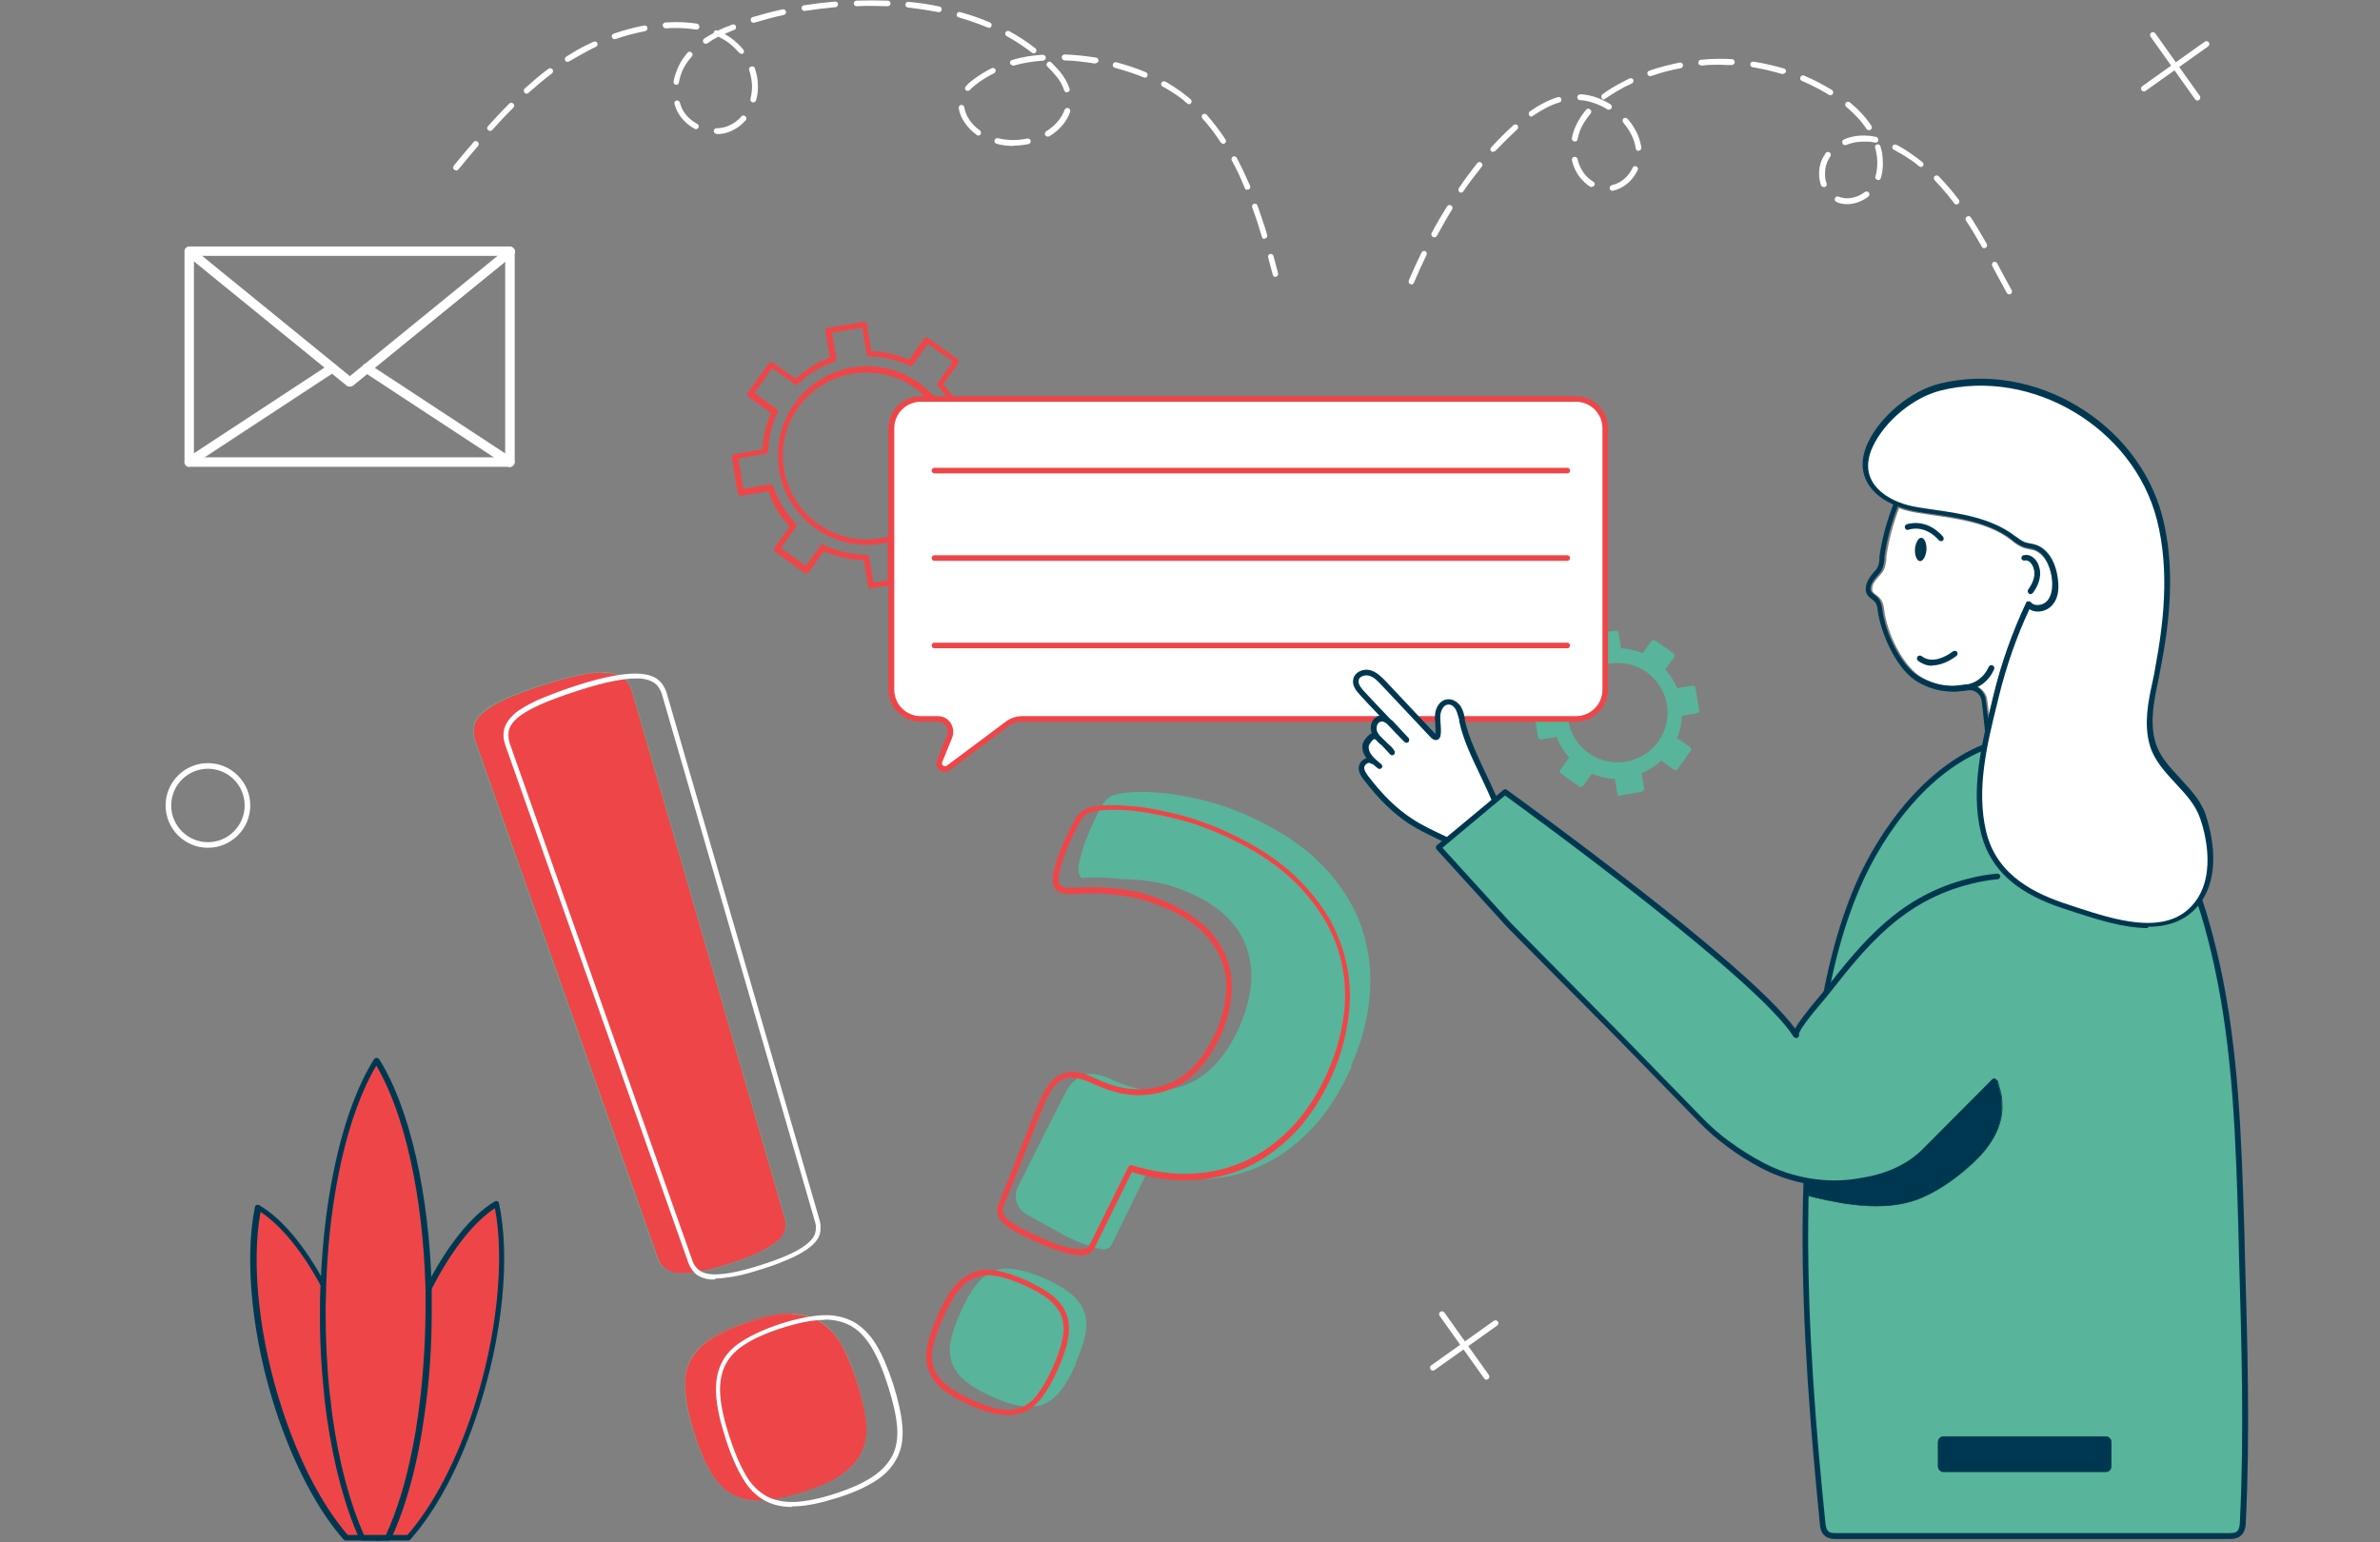 <?xml version="1.0" encoding="UTF-8"?>
<svg id="_ò_1" data-name=" ò  1" xmlns="http://www.w3.org/2000/svg" version="1.1" viewBox="0 0 764.6 495.6">
  <rect x="0" y="0" width="764.6" height="495.6" fill="#808080" stroke="none"/>
  <defs>
    <style>
      .cls-1 {
        fill: #ee4648;
      }

      .cls-1, .cls-2, .cls-3, .cls-4 {
        stroke-width: 0px;
      }

      .cls-2 {
        fill: #58b49a;
      }

      .cls-3 {
        fill: #fff;
      }

      .cls-4 {
        fill: #003750;
      }
    </style>
  </defs>
  <path class="cls-3" d="M657.9,193c-.8.9-2.1,1.6-3.3,1.6s-1.5-.1-2.2-.9c-.2-.2-.5-.4-.8-.3-.3,0-.6.2-.7.5-4.5,9.4-8,19.3-10.4,29.4l-.6,2.5c-.3,1.2-.6,2.5-.9,3.7-.3-2.9-.6-4.7-.7-5.3-.4-1.5-1.5-2.8-2.8-3.5,1.8-1,3.8-2.6,5.1-5.6.2-.5,0-1-.5-1.2s-1,0-1.2.5c-1.9,4.2-5.3,5.3-7,5.7h0c-.4,0-.8.1-1.2.1h-.1c-2.3.3-3.1.4-6,0-2.7-.4-6.1-1.7-8.3-3.3-5-3.6-10-13-11-21.1-.1-1.1-.4-2.4-1.2-3.4-.4-.6-1-1-1.4-1.3-.9-.7-1.3-1-1.2-2,0-1.2.6-2.2,1.8-3.5l1.2-1.4c1.1-1.3,1.3-2.9,1.5-4.4,0-.3,0-.5,0-.8.7-5.1,2.1-10.4,4.1-15.7,1.8.7,3.8,1.2,5.9,1.5,1.5.2,3.1.5,4.6.7,8.9,1.3,18.2,2.6,25.3,7.9.2.1.4.3.6.5,1,.8,2.1,1.6,3.4,2.1.6.2,1.3.4,1.9.5.5.1,1,.2,1.5.3,4.6,1.5,5.7,7.6,6,9.4.4,3.1,0,5.4-1.2,7h0Z"/>
  <path class="cls-1" d="M279.8,189.2c-.4,0-.8-.3-.9-.8l-1.4-8.4c-4.5-.1-8.7-1.1-12.8-2.9l-4.9,6.8c-.3.4-.9.5-1.3.2l-9.5-6.8c-.2-.1-.3-.4-.4-.6,0-.2,0-.5.2-.7l4.9-6.8c-3.1-3.3-5.4-7.1-6.9-11.4l-8.7,1.5c-.5,0-1-.2-1.1-.8l-1.9-11.5c0-.2,0-.5.2-.7s.4-.3.6-.4l9-1.5c.2-4.1,1.2-8,2.8-11.7l-7.3-5.2c-.2-.1-.3-.3-.4-.6s0-.5.2-.7l6.8-9.5c.3-.4.9-.5,1.3-.2l7.3,5.2c1.6-1.5,3.4-2.8,5.2-4,1.8-1.1,3.8-2.1,5.8-2.8l-1.4-8.5c0-.2,0-.5.2-.7s.4-.3.6-.4l11.5-1.9c.5,0,1,.2,1,.8l1.4,8.6c4.2.2,8.2,1.1,12.1,2.8l4.9-6.8c.3-.4.9-.5,1.3-.2l9.5,6.8c.2.1.3.3.4.6s0,.5-.2.7l-4.9,6.8c1.5,1.6,2.8,3.3,4,5.2.1.2.2.5,0,.8s-.3.5-.6.6c-1.5.5-3,1.2-4.4,2-.4.2-.9.1-1.2-.3-1.8-2.8-4.1-5.1-6.8-7.1-12-8.6-28.9-5.8-37.5,6.2-4.2,5.8-5.8,12.9-4.6,20,1.2,7.1,5.1,13.3,10.9,17.4,6.7,4.8,15,6.2,22.9,4,.3,0,.6,0,.8.1.2.2.4.4.4.7v14c0,.4-.3.8-.8.9l-6.3,1s-.1,0-.1,0h0ZM264.4,175.1c.1,0,.3,0,.4,0,4.2,2,8.8,3.1,13.5,3.1.4,0,.8.3.9.8l1.4,8.2,4.6-.8v-12.1c-8.1,1.9-16.5.3-23.3-4.6-6.2-4.4-10.4-11.1-11.6-18.6s.5-15.1,4.9-21.4c9.2-12.9,27.1-15.9,40-6.7,2.7,1.9,5,4.2,6.8,6.9.9-.5,1.9-.9,2.9-1.3-1.1-1.6-2.3-3.1-3.6-4.5-.3-.3-.4-.8,0-1.2l4.8-6.7-8-5.7-4.8,6.7c0,.1-.2.2-.3.3-.3.2-.6.2-.9,0-4-1.9-8.3-2.9-12.8-3-.4,0-.8-.3-.9-.8l-1.4-8.4-9.7,1.6,1.4,8.3c0,.4-.2.9-.6,1-2.2.8-4.2,1.7-6.2,2.9-2,1.2-3.8,2.7-5.5,4.3-.3.3-.8.3-1.2,0l-7.1-5.1-5.7,8,7.1,5.1c.4.3.5.7.3,1.1-1.9,3.9-2.9,8.1-3,12.4,0,.4-.3.8-.8.9l-8.8,1.5,1.6,9.7,8.6-1.4c.4,0,.9.2,1,.6,1.5,4.5,4,8.6,7.3,12,.3.3.3.8,0,1.2l-4.8,6.7,8,5.7,4.8-6.7c.2-.2.5-.4.7-.4h0Z"/>
  <g>
    <path class="cls-2" d="M499.3,228.9h.4v-.2c1.1-.6,2.2-1.2,3.2-1.9-1,6.2,1.4,12.6,6.9,16.5,7.6,5.4,18.1,3.7,23.6-3.9s3.7-18.1-3.9-23.6c-4.8-3.4-10.7-4-15.8-2.1,1.2-2.9,2-6,2.3-9.2l3.1-.5,1,5.7c1.4,0,2.7.2,4.1.5s2.7.8,3.9,1.4l3.2-4.5,5.8,4.1-3.2,4.5c2,2,3.5,4.4,4.4,7l5.6-.9,1.2,7-5.5.9c0,2.8-.6,5.6-1.8,8.2l4.7,3.4-4.1,5.8-4.7-3.3c-2.1,2.1-4.5,3.6-7.2,4.6l.9,5.6-7,1.2-.9-5.5c-2.9,0-5.7-.6-8.4-1.9l-3.2,4.5-5.8-4.1,3.2-4.5c-2.1-2.2-3.6-4.8-4.6-7.5l-5.8,1-1-5.9,5.3-2h0Z"/>
    <path class="cls-2" d="M520.5,255.9c-.4,0-.8-.3-.9-.8l-.8-4.8c-2.5-.1-5-.7-7.4-1.7l-2.8,3.9c-.3.4-.9.5-1.3.2l-5.8-4.1c-.2-.1-.3-.4-.4-.6,0-.2,0-.5.2-.7l2.8-3.9c-1.7-1.9-3.1-4.1-4-6.6l-5,.8c-.5,0-1-.2-1-.8l-1-5.9c0-.5.2-1,.8-1.1s1,.2,1,.8l.8,5,4.9-.8c.4,0,.9.2,1,.6.9,2.7,2.4,5.1,4.4,7.2.3.3.3.8,0,1.2l-2.7,3.8,4.3,3.1,2.7-3.8c.3-.4.7-.5,1.1-.3,2.5,1.2,5.2,1.8,8,1.8.4,0,.8.3.9.8l.8,4.6,5.2-.9-.8-4.7c0-.4.2-.9.6-1,2.6-1,4.9-2.4,6.9-4.4.3-.3.8-.4,1.2-.1l3.9,2.8,3-4.3-4-2.9c-.4-.2-.5-.7-.3-1.1,1.1-2.5,1.7-5.1,1.7-7.8s.3-.8.8-.9l4.6-.8-.9-5.2-4.7.8c-.4,0-.8-.2-1-.6-.9-2.5-2.3-4.8-4.2-6.6-.3-.3-.3-.8,0-1.2l2.7-3.8-4.3-3.1-2.7,3.8c-.3.4-.7.5-1.1.3-1.2-.6-2.5-1-3.8-1.3-1.3-.3-2.6-.4-3.9-.5-.4,0-.8-.3-.9-.8l-.8-4.8-1.5.2c-.3,2.4-.8,4.7-1.6,7,5.1-1.3,10.5-.3,14.8,2.8,3.9,2.8,6.4,6.9,7.2,11.6.8,4.7-.3,9.4-3.1,13.3-5.7,8-16.8,9.9-24.9,4.1-5-3.6-7.8-9.4-7.4-15.5-.4.3-.9.5-1.3.7-.1.2-.4.4-.6.4h-.4c-.5.2-1-.2-1-.7,0-.5.2-.9.7-1.1,0,0,.1-.1.2-.1,1.1-.6,2.1-1.2,3.1-1.9.3-.2.7-.2,1,0,.3.2.5.6.4.9-1,6.1,1.5,12.1,6.5,15.6,7.2,5.1,17.2,3.4,22.3-3.7,2.5-3.5,3.5-7.7,2.8-11.9s-3-7.9-6.5-10.4c-4.3-3.1-9.9-3.8-14.9-2-.3.1-.7,0-1-.2-.2-.3-.3-.6-.2-1,1.2-2.9,2-5.9,2.2-8.9,0-.4.3-.8.8-.8l3.1-.5c.5,0,1,.2,1,.8l.8,4.9c1.2,0,2.3.2,3.5.5,1.2.3,2.3.6,3.4,1.1l2.8-3.9c.3-.4.9-.5,1.3-.2l5.8,4.1c.2.1.3.4.4.6,0,.2,0,.5-.2.7l-2.8,3.9c1.6,1.8,2.9,3.8,3.8,6l4.9-.8c.5,0,1,.2,1,.8l1.2,7c0,.2,0,.5-.2.7-.1.2-.3.3-.6.4l-4.8.8c0,2.5-.6,4.9-1.5,7.1l4.1,2.9c.2.1.3.4.4.6s0,.5-.2.7l-4.1,5.8c-.3.4-.9.5-1.3.2l-4-2.9c-1.8,1.7-3.9,3.1-6.3,4l.8,4.9c0,.2,0,.5-.2.7-.1.2-.3.3-.6.4l-7,1.2s0,0-.2,0h0Z"/>
  </g>
  <g>
    <g>
      <path class="cls-3" d="M295.8,128.1h210.5c5.2,0,9.4,4.2,9.4,9.4v84c0,5.2-4.2,9.4-9.4,9.4h-178c-1.6,0-3.2.5-4.5,1.5l-19,14.2c-1.5,1.1-3.6-.4-2.9-2.2l3.2-7.9c1.1-2.7-.9-5.6-3.8-5.6h-5.5c-5.2,0-9.4-4.2-9.4-9.4v-84c0-5.2,4.2-9.4,9.4-9.4h0Z"/>
      <path class="cls-1" d="M303.6,248.1c-.6,0-1.2-.2-1.7-.6-1-.8-1.4-2.1-.9-3.3l3.2-7.9c.4-1,.3-2.1-.3-3-.6-.9-1.5-1.4-2.6-1.4h-5.5c-5.7,0-10.4-4.6-10.4-10.3v-84c0-5.7,4.6-10.3,10.4-10.3h210.5c5.7,0,10.3,4.6,10.3,10.3v84c0,5.7-4.6,10.3-10.4,10.3h-178c-1.4,0-2.9.5-4,1.3l-19,14.2c-.5.4-1.1.6-1.7.6h0ZM295.8,129.1c-4.7,0-8.5,3.8-8.5,8.5v84c0,4.7,3.8,8.5,8.5,8.5h5.5c1.7,0,3.2.8,4.1,2.2.9,1.4,1.1,3.1.5,4.7l-3.2,7.9c-.3.6.2,1,.3,1.1.1.1.6.4,1.2,0l19-14.2c1.5-1.1,3.3-1.7,5.1-1.7h178c4.7,0,8.5-3.8,8.5-8.5v-84c0-4.7-3.8-8.5-8.5-8.5h-210.5Z"/>
    </g>
    <path class="cls-1" d="M503.5,152.1h-203.3c-.5,0-.9-.4-.9-.9s.4-.9.9-.9h203.3c.5,0,.9.4.9.9s-.4.9-.9.9Z"/>
    <path class="cls-1" d="M503.5,180.2h-203.3c-.5,0-.9-.4-.9-.9s.4-.9.9-.9h203.3c.5,0,.9.4.9.9s-.4.9-.9.9Z"/>
    <path class="cls-1" d="M503.5,208.3h-203.3c-.5,0-.9-.4-.9-.9s.4-.9.9-.9h203.3c.5,0,.9.4.9.9s-.4.9-.9.9Z"/>
  </g>
  <path class="cls-3" d="M66.8,272.4c-7.5,0-13.6-6.1-13.6-13.6s6.1-13.6,13.6-13.6,13.6,6.1,13.6,13.6-6.1,13.6-13.6,13.6ZM66.8,247c-6.5,0-11.8,5.3-11.8,11.8s5.3,11.8,11.8,11.8,11.8-5.3,11.8-11.8-5.3-11.8-11.8-11.8Z"/>
  <g>
    <path class="cls-3" d="M477.6,443.3c-.3,0-.6-.1-.8-.4l-14.3-20.1c-.3-.4-.2-1,.2-1.3.4-.3,1-.2,1.3.2l14.3,20.1c.3.4.2,1-.2,1.3-.2.1-.4.2-.5.2h0Z"/>
    <path class="cls-3" d="M460.4,440.4c-.3,0-.6-.1-.8-.4-.3-.4-.2-1,.2-1.3l20.1-14.3c.4-.3,1-.2,1.3.2.3.4.2,1-.2,1.3l-20.1,14.3c-.2.1-.4.2-.5.2h0Z"/>
  </g>
  <g>
    <path class="cls-3" d="M706,32.3c-.3,0-.6-.1-.8-.4l-14.3-20.1c-.3-.4-.2-1,.2-1.3.4-.3,1-.2,1.3.2l14.3,20.1c.3.4.2,1-.2,1.3-.2.1-.3.2-.5.2h0Z"/>
    <path class="cls-3" d="M688.8,29.4c-.3,0-.6-.1-.8-.4-.3-.4-.2-1,.2-1.3l20.1-14.3c.4-.3,1-.2,1.3.2.3.4.2,1-.2,1.3l-20.1,14.3c-.2.1-.3.2-.5.2h0Z"/>
  </g>
  <g>
    <g>
      <path class="cls-1" d="M153,452.7c-5.8,17.9-13.7,32.3-21.8,41.4h-10.3c-.7-7.5-.6-16.1.5-25.2,1.2-10.5,3.6-21.7,7.3-32.9,2.6-8,5.6-15.4,8.9-21.8,6.7-13.4,14.6-23,22-27.4,3.5,16.5,1.4,41.3-6.5,65.9h0Z"/>
      <path class="cls-4" d="M131.2,495h-10.3c-.5,0-.9-.4-.9-.8-.8-7.6-.6-16.2.5-25.4,1.2-10.8,3.8-22.2,7.3-33,2.6-7.9,5.6-15.3,8.9-22,6.8-13.4,14.7-23.3,22.3-27.8.2-.1.6-.2.8,0,.3.1.5.4.5.6,3.7,17.2,1.2,42.6-6.6,66.4-5.6,17.4-13.4,32.2-21.9,41.7-.2.2-.4.3-.7.3h0ZM121.8,493.2h9.1c8.2-9.4,15.8-23.8,21.3-40.8h0c7.4-22.9,10-47.3,6.8-64.2-7,4.6-14.2,13.9-20.5,26.3-3.3,6.6-6.3,13.9-8.8,21.7-3.5,10.7-6,22-7.2,32.7-1,8.8-1.2,16.9-.6,24.2h0Z"/>
    </g>
    <g>
      <path class="cls-1" d="M122.2,494.1h-11.1c-7.9-9-15.6-23-21.3-40.3-8.1-24.5-10.4-49.3-6.9-65.8,7,4,14.4,12.7,20.9,24.8,3.8,7,7.3,15.1,10.2,24,1.8,5.3,3.2,10.6,4.4,15.8.6,2.6,1.1,5.1,1.6,7.6.5,2.9,1,5.8,1.3,8.7,1.2,9.1,1.4,17.7.8,25.2h0Z"/>
      <path class="cls-4" d="M122.2,495h-11.1c-.3,0-.5-.1-.7-.3-8.3-9.4-15.9-23.9-21.5-40.6-7.9-23.7-10.5-49.1-7-66.3,0-.3.2-.5.5-.6s.6-.1.8,0c7.2,4.1,14.7,13.1,21.2,25.1,3.9,7.2,7.4,15.4,10.3,24.2,1.7,5.2,3.2,10.5,4.5,15.9.6,2.5,1.1,5.1,1.6,7.7.5,2.9,1,5.8,1.3,8.7,1.2,9.2,1.4,17.8.8,25.4,0,.5-.4.8-.9.8h0ZM111.6,493.2h9.8c.6-7.3.3-15.5-.8-24.2-.4-2.9-.8-5.7-1.3-8.6-.5-2.5-1-5.1-1.6-7.6-1.2-5.3-2.7-10.6-4.4-15.7-2.9-8.7-6.3-16.8-10.2-23.9-6-11.2-12.9-19.5-19.4-23.8-3.1,16.9-.4,41.3,7.2,64.1,5.4,16.4,12.8,30.4,20.8,39.7Z"/>
    </g>
    <g>
      <path class="cls-1" d="M137.6,421.4c0,11.9-.9,23.2-2.4,33.6-.5,3.7-1.1,7.2-1.8,10.6-2.2,11-5.2,20.8-8.8,28.5h-8.3c-4.6-10.1-8.3-23.5-10.4-38.9-.3-2.5-.7-5-.9-7.5-.9-8.4-1.4-17.3-1.3-26.5,0-2.9,0-5.7.2-8.5,1.1-30.8,7.7-57.2,17.1-72,9.4,15,15.9,42.1,16.7,73.4,0,2.4,0,4.8,0,7.2h0Z"/>
      <path class="cls-4" d="M124.6,495h-8.3c-.4,0-.7-.2-.8-.5-4.7-10.3-8.3-23.9-10.5-39.1-.3-2.5-.7-5-.9-7.6-.9-8.6-1.4-17.5-1.3-26.6,0-2.8,0-5.7.2-8.5,1.1-30.1,7.5-57.2,17.2-72.4.2-.3.5-.4.8-.4h0c.3,0,.6.2.8.4,9.8,15.6,16.1,43.2,16.9,73.9,0,2.4,0,4.8,0,7.2h0c0,11.6-.8,23-2.4,33.7-.5,3.6-1.1,7.2-1.8,10.7-2.2,11.1-5.2,20.8-8.9,28.7-.2.3-.5.5-.8.5h0ZM116.9,493.2h7.1c3.5-7.7,6.4-17,8.5-27.8.7-3.4,1.3-7,1.8-10.6,1.5-10.6,2.3-21.9,2.4-33.5h.9-.9c0-2.4,0-4.8,0-7.2-.8-29.5-6.6-56.1-15.8-71.7-9.1,15.2-15.1,41.3-16.1,70.2,0,2.8-.2,5.6-.2,8.5,0,9,.4,17.8,1.3,26.4.3,2.5.6,5,.9,7.5,2.1,14.9,5.6,28,10.1,38.1h0Z"/>
    </g>
  </g>
  <g>
    <path class="cls-2" d="M345.6,438.3c-1.5,3.5-3.1,6.3-4.8,8.5-1.6,2.1-3.5,3.6-5.6,4.4-2.1.8-4.5,1-7.1.6s-5.8-1.4-9.3-3c-3.7-1.6-6.5-3.3-8.6-5s-3.5-3.6-4.3-5.7c-.8-2.1-1-4.5-.5-7.1.5-2.6,1.5-5.7,3.1-9.2,1.6-3.6,3.2-6.5,4.9-8.7s3.5-3.7,5.6-4.6,4.5-1.1,7.1-.7c2.6.4,5.8,1.4,9.5,3,3.5,1.5,6.3,3.2,8.4,4.9,2.1,1.7,3.6,3.6,4.3,5.8.8,2.1.9,4.5.4,7.2s-1.6,5.8-3.2,9.4h0Z"/>
    <path class="cls-2" d="M434.2,342.8c-3.4,7.6-7.4,14-12.2,19.2s-10,9.2-15.7,12c-5.7,2.8-11.7,4.4-18.1,4.8-6.4.4-12.9-.4-19.5-2.5l-11.5,23.5c-.6,1.2-1.9,1.9-3.2,1.6-1.4-.3-2.8-.6-4.1-1.1-1.4-.4-2.7-.9-4-1.5l-2.9-1.3-13.2-7.3c-3.1-1.7-4.4-5.6-2.8-8.8,5.1-10.3,15.3-30.5,16.2-31.9,1.2-1.7,2.5-2.9,3.9-3.6s2.9-1,4.5-.8c1.6.2,3.3.7,5.2,1.6l1.8.8c4.6,2,9,3,13,2.9s7.8-1,11.1-2.6c3.3-1.6,6.3-4,8.9-7.1s4.7-6.6,6.5-10.6c2-4.5,3.2-8.8,3.7-13,.5-4.2.1-8.2-1.1-12s-3.3-7.1-6.3-10.2c-3-3-6.9-5.6-11.8-7.8-4.5-2-8.6-3.2-12.4-3.8-3.7-.6-7-.8-9.9-.8-2.4-.3-4.5-.5-6.5-.5-2.4,0-4.5,0-6.3.1-.3-.2-.5-.5-.7-.9-.3-.6-.4-1.6-.3-2.9.1-1.3.6-3,1.2-5.1.7-2.1,1.7-4.8,3.1-7.9,1.4-3.2,2.6-5.5,3.5-6.9.9-1.4,2-2.3,3.3-2.9,0,0,.1,0,.2,0,1.3-.5,3.4-.8,6.2-1,3-.2,6.4,0,10.3.4,3.9.4,8.1,1.2,12.6,2.3s9,2.7,13.6,4.7c10.3,4.6,18.4,10,24.4,16.2s10.2,13,12.6,20.1c2.4,7.2,3.2,14.5,2.5,22.1s-2.7,15-6,22.3h0Z"/>
  </g>
  <path class="cls-1" d="M323.8,454.7c-.9,0-1.8,0-2.7-.2-2.8-.4-6-1.4-9.5-3-3.7-1.6-6.7-3.4-8.8-5.1-2.2-1.8-3.7-3.9-4.5-6.1s-1-4.9-.4-7.7c.5-2.8,1.6-6,3.2-9.6,1.6-3.7,3.3-6.8,5-9,1.8-2.4,3.8-4,6.1-5s4.8-1.2,7.6-.8c2.7.4,6,1.4,9.7,3.1,3.5,1.6,6.5,3.3,8.6,5,2.2,1.8,3.8,3.9,4.6,6.2.8,2.3.9,5,.4,7.8-.5,2.8-1.7,6.1-3.3,9.8-1.6,3.6-3.3,6.6-5,8.8-1.7,2.3-3.8,4-6,4.9-1.5.6-3.2.9-5,.9h0ZM317.4,409.8c-1.6,0-3.1.3-4.5.9-2,.8-3.7,2.3-5.3,4.4-1.6,2.2-3.2,5.1-4.8,8.7-1.5,3.5-2.6,6.6-3.1,9.2-.5,2.5-.4,4.8.4,6.7.7,2,2.1,3.8,4,5.3,2,1.6,4.8,3.3,8.4,4.9,3.4,1.5,6.4,2.5,9,2.9,2.5.4,4.8.2,6.7-.6,1.9-.8,3.7-2.2,5.2-4.3,1.6-2.1,3.2-5,4.8-8.5,1.6-3.6,2.7-6.8,3.2-9.4.5-2.6.4-4.9-.3-6.9-.7-2-2.1-3.8-4-5.4-2-1.7-4.8-3.3-8.2-4.8-3.6-1.6-6.7-2.6-9.2-3-.8-.1-1.5-.2-2.2-.2h0ZM346.9,403.2c-.4,0-.8,0-1.3,0-1.2-.1-2.5-.4-3.9-.8-2.1-.6-4.5-1.5-7.3-2.7-2.9-1.3-5.3-2.4-7.2-3.4-2-1-3.5-2-4.5-2.9-1.1-1-1.8-2-2.1-3-.3-1-.3-2.1.1-3.3l12.5-31.5c1.2-2.9,2.4-5.2,3.5-6.8,1.2-1.7,2.6-2.9,4.1-3.6,1.5-.7,3.2-1,4.9-.7,1.6.2,3.5.8,5.5,1.7l1.8.8c4.5,2,8.7,3,12.6,3h0c3.9,0,7.4-.7,10.5-2.1,3.1-1.4,5.9-3.5,8.3-6.3,2.4-2.8,4.4-6.1,6.1-9.7,1.8-4.1,2.9-8.1,3.3-12,.4-3.9,0-7.6-1.3-11-1.2-3.4-3.3-6.6-6.2-9.5-2.9-2.9-6.8-5.4-11.6-7.5-4.4-1.9-8.5-3.2-12.1-3.8-1.2-.2-2.4-.4-3.5-.5-2.3-.3-4.4-.5-6.4-.5-2.4,0-4.5,0-6.3.1-.4,0-.7,0-1,0-2.2.2-3.7,0-4.8-.4-.8-.4-1.4-.9-1.9-1.7-.5-.8-.6-1.9-.5-3.3.1-1.3.5-2.9,1.2-5,.6-2,1.6-4.6,3-7.6,1.4-3.1,2.5-5.3,3.4-6.6,1-1.4,2.2-2.4,3.6-3,1.4-.5,3.5-.8,6.6-.9h.6c2.9,0,6.1.2,9.7.6,3.9.5,8.1,1.4,12.6,2.5,4.5,1.2,9.1,2.8,13.7,4.8,10.4,4.6,18.7,10,24.8,16.2,6.1,6.1,10.6,12.8,13.1,19.8,2.6,7,3.6,14.2,3,21.4h0c-.6,7.2-2.4,14.4-5.5,21.4-3.2,7.2-7.2,13.4-11.8,18.3-4.7,4.9-9.9,8.7-15.5,11.3-5.6,2.6-11.8,4-18.2,4.2-6.1.2-12.5-.6-18.9-2.6l-12,24.4c-.8,1.6-2.5,2.5-4.9,2.5h0ZM344.4,346.1c-1,0-1.9.2-2.8.6-1.2.6-2.4,1.6-3.4,3-1.1,1.5-2.2,3.7-3.3,6.5l-12.5,31.4c-.3.8-.3,1.5-.1,2.2.2.7.7,1.4,1.6,2.1.9.8,2.3,1.7,4.1,2.7,1.9,1,4.3,2.1,7.1,3.4,2.6,1.2,5,2.1,7,2.6,1.4.4,2.6.6,3.6.7,3.5.4,4.2-1,4.4-1.4l12.4-25c.2-.4.7-.6,1.1-.5,6.5,2,12.9,3,19,2.7,6.2-.2,12-1.6,17.5-4.1,5.4-2.5,10.5-6.1,15-10.9,4.5-4.8,8.4-10.7,11.5-17.8,3-6.8,4.8-13.8,5.4-20.8.5-7-.4-13.9-2.9-20.6-2.5-6.7-6.8-13.1-12.7-19.1-6-6-14.1-11.3-24.3-15.8-4.5-2-9-3.6-13.4-4.7-4.4-1.1-8.6-2-12.4-2.5-3.5-.5-6.7-.7-9.5-.6h-.6c-2.9.1-4.9.4-6,.8-1.1.4-2,1.2-2.8,2.3-.8,1.2-1.9,3.4-3.3,6.4-1.3,2.9-2.3,5.4-2.9,7.4-.6,2-1,3.5-1.1,4.6-.1,1.2,0,1.9.2,2.2.2.5.6.8,1,1,.5.2,1.6.5,3.9.3.3,0,.7,0,1,0,1.8-.1,4-.1,6.4-.1,2,0,4.2.2,6.6.5,1.1.1,2.4.3,3.6.5,3.9.6,8.1,2,12.6,4,5,2.2,9,4.9,12.1,7.9,3.1,3,5.4,6.5,6.7,10.2,1.3,3.7,1.8,7.7,1.4,11.8-.4,4.1-1.5,8.3-3.4,12.6-1.7,3.8-3.8,7.2-6.4,10.2-2.5,3-5.5,5.2-8.9,6.8-3.4,1.5-7.2,2.3-11.3,2.3-4.1,0-8.6-1.1-13.3-3.2l-1.8-.8c-1.8-.8-3.5-1.3-5-1.5-.4,0-.7,0-1.1,0h0ZM432.9,323.7h0Z"/>
  <g>
    <g>
      <path class="cls-1" d="M275.4,444c1.6,5.1,2.6,9.5,2.9,13.2.3,3.7-.2,7-1.6,9.7-1.4,2.8-3.6,5.1-6.6,7.1s-7.1,3.8-12.2,5.4-9.5,2.5-13.2,2.7c-3.7.2-6.9-.5-9.5-2-2.6-1.5-4.9-3.8-6.9-7s-3.7-7.3-5.3-12.4c-1.7-5.2-2.7-9.7-3-13.5s.1-7.1,1.4-9.9,3.5-5.2,6.6-7.2c3.1-2,7.2-3.8,12.3-5.5s9.4-2.5,13.1-2.7c3.6-.1,6.8.5,9.6,2,2.7,1.5,5.1,3.9,7,7.2,1.9,3.3,3.7,7.5,5.4,12.7h0ZM252.2,391.5c.3,1.3.3,2.5,0,3.7-.3,1.2-1.1,2.4-2.4,3.5s-3.3,2.4-5.8,3.6c-2.5,1.2-5.7,2.5-9.6,3.7-4,1.3-7.3,2.1-10,2.6s-5,.6-6.7.4-3.1-.7-4.1-1.5c-.9-.8-1.7-1.8-2.2-3l-58.9-166.9c-.5-1.6-.6-3.1-.3-4.6.3-1.5,1.4-2.9,3-4.3s4.1-2.8,7.2-4.3c3.2-1.4,7.2-2.9,12.2-4.5s9.1-2.7,12.4-3.3c3.4-.6,6.1-.8,8.3-.6,2.2.2,3.9.7,5,1.7,1.2.9,2,2.2,2.6,3.8l49.3,170h0Z"/>
      <path class="cls-2" d="M243.7,482.3c-3.2,0-6.1-.7-8.5-2-2.6-1.5-5-3.8-6.9-7-1.9-3.2-3.7-7.4-5.3-12.4-1.7-5.2-2.7-9.7-3-13.5-.3-3.8.2-7.1,1.4-9.9s3.5-5.2,6.6-7.2,7.2-3.9,12.3-5.5c5.1-1.6,9.4-2.5,13.1-2.7,3.6-.1,6.9.5,9.6,2,2.7,1.5,5.1,3.9,7,7.2,1.9,3.2,3.8,7.5,5.4,12.7,1.6,5,2.6,9.5,2.9,13.2.3,3.7-.2,7-1.6,9.8-1.4,2.8-3.6,5.2-6.6,7.2-3,2-7.1,3.8-12.2,5.5-5.1,1.6-9.5,2.5-13.2,2.7-.4,0-.7,0-1.1,0h0ZM254.4,422.2c-.3,0-.6,0-.9,0-3.6.1-8,1-13.1,2.7-5,1.6-9.2,3.5-12.2,5.5-3.1,2-5.3,4.4-6.6,7.2s-1.8,6.1-1.4,9.9c.3,3.8,1.3,8.3,3,13.5,1.6,5,3.4,9.2,5.3,12.4,1.9,3.2,4.2,5.5,6.8,7,2.6,1.5,5.8,2.1,9.5,2,3.7-.2,8.1-1.1,13.1-2.7s9.1-3.5,12.2-5.4c3-2,5.2-4.4,6.6-7.1s1.9-6,1.6-9.7c-.3-3.7-1.3-8.1-2.9-13.2-1.7-5.2-3.5-9.4-5.4-12.7-1.9-3.2-4.3-5.6-7-7.1-2.5-1.4-5.4-2.1-8.6-2.1h0ZM219.2,409.2c-.6,0-1.1,0-1.6,0-1.8-.2-3.1-.7-4.1-1.5s-1.7-1.8-2.2-3l-58.9-166.9c-.5-1.6-.6-3.2-.3-4.7.4-1.5,1.4-2.9,3-4.4,1.6-1.4,4.1-2.9,7.2-4.3,3.1-1.4,7.2-2.9,12.2-4.5s9.1-2.7,12.5-3.3c3.3-.6,6.1-.8,8.3-.6,2.2.2,3.9.8,5.1,1.7,1.2.9,2.1,2.2,2.6,3.8l49.3,170h0c.3,1.3.3,2.5,0,3.7-.3,1.2-1.1,2.4-2.5,3.6-1.3,1.2-3.3,2.4-5.8,3.6-2.5,1.2-5.8,2.5-9.6,3.7-3.9,1.3-7.3,2.1-10,2.6-1.9.3-3.7.5-5.1.5h0ZM193.6,216.1c-1.9,0-4.1.2-6.6.7-3.3.6-7.5,1.7-12.4,3.3s-9,3.1-12.1,4.5-5.6,2.9-7.2,4.3c-1.6,1.4-2.6,2.9-3,4.3-.3,1.5-.2,3,.3,4.6l58.9,166.9c.5,1.2,1.2,2.2,2.2,3,.9.8,2.3,1.3,4,1.5,1.8.2,4,0,6.7-.4,2.7-.5,6.1-1.3,10-2.6,3.8-1.2,7-2.5,9.6-3.7s4.5-2.4,5.8-3.6c1.3-1.2,2.1-2.4,2.4-3.5.3-1.2.3-2.4,0-3.7l-49.3-170c-.5-1.6-1.4-2.9-2.5-3.8-1.2-.9-2.9-1.5-5-1.6-.5,0-1.1,0-1.6,0h0Z"/>
    </g>
    <path class="cls-3" d="M254.4,484.2c-3.4,0-6.3-.7-8.8-2.1-2.8-1.5-5.2-4-7.1-7.3-1.9-3.2-3.8-7.5-5.4-12.6-1.7-5.2-2.7-9.8-3-13.6-.3-3.9.2-7.4,1.5-10.2,1.3-2.9,3.6-5.5,6.9-7.5,3.1-2,7.3-3.9,12.4-5.6,5.1-1.6,9.6-2.5,13.3-2.7,3.8-.2,7.1.6,10,2.1,2.8,1.6,5.3,4.1,7.3,7.4,2,3.3,3.8,7.6,5.5,12.8,1.6,5.1,2.6,9.6,2.9,13.4.3,3.8-.2,7.2-1.7,10.1s-3.7,5.4-6.9,7.4c-3.1,2-7.2,3.9-12.4,5.5-5.1,1.6-9.6,2.6-13.4,2.7-.4,0-.8,0-1.1,0h0ZM265,424.1c-.3,0-.6,0-.9,0-3.5.1-7.9,1-12.9,2.6s-9.1,3.4-12.1,5.4c-3,1.9-5.1,4.3-6.3,6.9-1.2,2.7-1.7,5.9-1.4,9.5.3,3.7,1.3,8.2,3,13.3,1.6,5,3.4,9.1,5.2,12.2,1.8,3.1,4.1,5.3,6.6,6.7s5.6,2,9.1,1.9c3.6-.2,8-1,13-2.7,5-1.6,9-3.4,12-5.4,2.9-1.9,5-4.2,6.4-6.8,1.3-2.6,1.8-5.8,1.5-9.3-.3-3.6-1.3-8-2.9-13-1.6-5.1-3.4-9.3-5.3-12.5-1.9-3.1-4.1-5.5-6.7-6.9-2.4-1.3-5.1-2-8.3-2h0ZM229.9,411.1c-.6,0-1.2,0-1.7,0-1.9-.2-3.4-.8-4.5-1.6-1-.9-1.8-2-2.4-3.3l-59-166.9c-.6-1.8-.7-3.4-.3-5.1.4-1.6,1.5-3.2,3.2-4.8,1.7-1.5,4.2-2.9,7.4-4.4,3.2-1.4,7.3-3,12.2-4.6,4.9-1.6,9.2-2.7,12.6-3.3,3.4-.6,6.3-.8,8.5-.6,2.3.2,4.1.8,5.4,1.8,1.3,1,2.2,2.4,2.8,4.1l49.3,170s0,0,0,0c.3,1.4.3,2.8,0,4-.3,1.3-1.2,2.6-2.7,3.9-1.4,1.2-3.4,2.5-6,3.7-2.6,1.2-5.8,2.5-9.7,3.7-4,1.3-7.4,2.2-10.1,2.6-2,.3-3.7.5-5.2.5h0ZM204.3,218c-1.8,0-4,.2-6.5.7-3.3.6-7.5,1.7-12.4,3.3-4.9,1.6-9,3.1-12.1,4.5-3.1,1.4-5.4,2.8-7,4.1-1.5,1.3-2.4,2.6-2.8,3.9-.3,1.3-.2,2.8.2,4.2l58.9,166.8c.4,1,1.1,1.9,2,2.6.8.7,2,1.1,3.6,1.3,1.7.2,3.9,0,6.5-.4,2.7-.5,6-1.3,9.9-2.6,3.8-1.2,7-2.4,9.5-3.6,2.5-1.2,4.4-2.4,5.6-3.5,1.2-1.1,2-2.1,2.2-3.2.3-1.1.3-2.2,0-3.3l-49.3-169.9c-.5-1.4-1.2-2.6-2.3-3.4-1.1-.8-2.6-1.3-4.6-1.5-.5,0-1,0-1.6,0h0Z"/>
  </g>
  <g>
    <g>
      <path class="cls-3" d="M163.8,149.9H60.8c-.8,0-1.5-.6-1.5-1.5v-67.7c0-.8.7-1.5,1.5-1.5h103c.8,0,1.5.7,1.5,1.5v67.7c0,.8-.6,1.5-1.5,1.5ZM62.3,147h100.1v-64.8H62.3v64.8Z"/>
      <path class="cls-3" d="M163.8,150H60.8c-.8,0-1.5-.7-1.5-1.5v-67.7c0-.8.7-1.5,1.5-1.5h103c.8,0,1.5.7,1.5,1.5v67.7c0,.8-.7,1.5-1.5,1.5ZM60.8,79.4c-.8,0-1.4.6-1.4,1.4v67.7c0,.8.6,1.4,1.4,1.4h103c.8,0,1.4-.6,1.4-1.4v-67.7c0-.8-.6-1.4-1.4-1.4H60.8ZM162.4,147.1H62.3s0,0,0,0v-64.8s0,0,0,0h100.1s0,0,0,0v64.8s0,0,0,0ZM62.3,147h100v-64.7H62.3v64.7Z"/>
    </g>
    <g>
      <path class="cls-3" d="M112.3,124.2c-.3,0-.7-.1-.9-.3l-51.5-41.9c-.6-.5-.7-1.4-.2-2.1.5-.6,1.4-.7,2.1-.2l50.6,41.2,50.6-41.2c.6-.5,1.6-.4,2.1.2s.4,1.6-.2,2.1l-51.5,41.9c-.3.2-.6.3-.9.3h0Z"/>
      <path class="cls-3" d="M112.3,124.2c-.3,0-.7-.1-.9-.3l-51.5-41.9c-.6-.5-.7-1.5-.2-2.1s1.5-.7,2.1-.2l50.6,41.2,50.6-41.2c.6-.5,1.6-.4,2.1.2.2.3.4.7.3,1.1s-.2.8-.6,1l-51.5,41.9c-.3.2-.6.3-.9.3h0ZM60.8,79.4c-.4,0-.8.2-1.1.5-.5.6-.4,1.5.2,2l51.5,41.9c.2.2.6.3.9.3s.6-.1.9-.3l51.5-41.9c.3-.2.5-.6.5-1,0-.4,0-.8-.3-1-.5-.6-1.4-.7-2-.2l-50.6,41.2s0,0,0,0l-50.6-41.2c-.3-.2-.6-.3-.9-.3h0Z"/>
    </g>
    <g>
      <path class="cls-3" d="M163.8,149.9c-.3,0-.6,0-.8-.2l-46-30.2c-.7-.4-.9-1.3-.4-2s1.3-.9,2-.4l46,30.2c.7.4.9,1.4.4,2-.3.4-.8.7-1.2.7h0Z"/>
      <path class="cls-3" d="M163.8,150c-.3,0-.6,0-.8-.2l-46-30.2c-.3-.2-.6-.6-.7-.9,0-.4,0-.8.2-1.1.4-.7,1.4-.9,2.1-.4l46,30.2c.3.2.6.6.6.9,0,.4,0,.8-.2,1.1-.3.4-.8.7-1.3.7ZM117.8,116.8c-.5,0-.9.2-1.2.6-.2.3-.3.7-.2,1.1s.3.7.6.9l46,30.2c.2.1.5.2.8.2.5,0,.9-.2,1.2-.6.2-.3.3-.7.2-1.1,0-.4-.3-.7-.6-.9l-46-30.2c-.2-.2-.5-.2-.8-.2Z"/>
    </g>
    <g>
      <path class="cls-3" d="M60.8,149.9c-.5,0-.9-.2-1.2-.7-.4-.7-.3-1.6.4-2l46-30.2c.7-.4,1.6-.3,2,.4s.3,1.6-.4,2l-46,30.2c-.2.2-.5.2-.8.2h0Z"/>
      <path class="cls-3" d="M60.8,150c-.5,0-1-.2-1.3-.7-.2-.3-.3-.7-.2-1.1,0-.4.3-.7.7-.9l46-30.2c.7-.5,1.6-.3,2.1.4.2.3.3.7.2,1.1s-.3.7-.7.9l-46,30.2c-.2.2-.5.2-.8.2ZM106.8,116.8c-.3,0-.5,0-.8.2l-46,30.2c-.3.2-.5.5-.6.9s0,.8.2,1.1c.3.4.7.6,1.2.6s.5,0,.8-.2l46-30.2c.3-.2.5-.5.6-.9s0-.8-.2-1.1c-.3-.4-.7-.6-1.2-.6Z"/>
    </g>
  </g>
  <path class="cls-4" d="M639.4,241.3c-.4,0-.8-.2-.9-.6-.3-.9-.6-4-1.1-8.6-.3-3.2-.7-6.8-.9-7.5-.5-1.8-2.3-3.1-4.2-2.8-.6,0-1.1.1-1.6.2-2.3.3-3.3.4-6.5,0-3-.4-6.7-1.8-9.2-3.6-6.1-4.3-10.8-15-11.8-22.4-.1-1.1-.3-1.9-.8-2.5-.3-.4-.7-.7-1.1-1-.9-.7-2.1-1.6-1.9-3.6.2-2,1.3-3.5,2.2-4.6l1.2-1.4c.7-.9.9-2.1,1-3.4,0-.3,0-.6,0-.8.8-5.5,2.3-11.1,4.5-16.8,2.5-6.5,5.5-11.4,9-15.1,2.2-2.3,6.8-6,12.7-5.6,7.9.5,17.7,5.1,25,11.7,8.9,8,13.4,18,12.7,28.2-.5,7.4-3.3,14.9-8.1,21.7,1.3,3.8,1.6,12.4,1.8,20.7.2,6,.4,11.7.9,14.6,0,.5-.2,1-.7,1.1-.5,0-1-.2-1.1-.7-.6-3.1-.8-8.8-1-14.9-.2-7.2-.5-15.3-1.5-19.3-.3.1-.6.1-.9,0-.6-.2-1-1-.8-1.9,0-.9.6-1.6,1.2-1.6.4,0,.7,0,1,.3,4.3-6.4,6.8-13.3,7.3-20.1.7-9.6-3.7-19.1-12.1-26.7-7-6.3-16.4-10.8-23.9-11.3-5.2-.4-9.3,3-11.3,5.1-3.4,3.4-6.2,8.2-8.7,14.4-2.2,5.6-3.7,11.1-4.4,16.4,0,.2,0,.5,0,.8-.2,1.4-.4,3.1-1.5,4.4l-1.2,1.4c-1.1,1.3-1.7,2.4-1.8,3.5,0,.9.3,1.3,1.2,2,.5.4,1,.8,1.4,1.3.8,1.1,1,2.3,1.2,3.4,1,8.1,6,17.6,11,21.1,2.2,1.6,5.7,2.9,8.3,3.3,2.9.4,3.7.3,6,0,.5,0,1-.1,1.6-.2,2.8-.3,5.4,1.5,6.2,4.2.2.8.5,3.5,1,7.8.4,3.3.8,7.5,1.1,8.3.2.5-.1,1-.6,1.1,0,0-.2,0-.3,0h0Z"/>
  <g>
    <path class="cls-2" d="M580,393.6c-.2,31.9,2.3,63.9,5.5,95.6.1,1.4.4,2.9,1.5,3.7.9.7,2,.7,3.1.7,41.9,0,83.8,0,125.7,0,1.2,0,2.5,0,3.4-.8,1.2-.9,1.3-2.6,1.4-4,1.5-31.2.3-62.5-.6-93.8-.8-28.4-1.7-57.1-7.8-85-5.3-24-14.5-51.1-36.1-65.3-34.5-22.7-66.1,9.5-79.2,40-6.7,15.6-10.3,32.4-12.7,49.3-2.8,19.7-4,39.6-4.1,59.5h0Z"/>
    <path class="cls-4" d="M715.8,494.5h-125.7c-1.1,0-2.5,0-3.7-.9-1.4-1-1.7-2.8-1.8-4.4-2.8-28.5-5.7-62.1-5.5-95.7h.9-.9c.2-21.5,1.5-41,4.2-59.6,2.9-20.2,6.9-35.9,12.7-49.5,7.9-18.3,23.8-40.1,44.9-46.5,12.1-3.6,24.1-1.6,35.7,6,23,15.1,31.8,44.8,36.5,65.8,6.2,28,7,57,7.9,85.2l.2,8.4c.8,28,1.7,57,.3,85.5,0,1.7-.3,3.6-1.7,4.7-1.2,1-2.8,1-3.9,1h0ZM652.4,238c-3.7,0-7.4.6-11.1,1.7-20.5,6.1-36,27.5-43.7,45.4-5.8,13.4-9.8,29-12.6,49-2.6,18.6-4,38-4.1,59.4-.2,33.5,2.6,67.1,5.5,95.5.1,1.2.3,2.5,1.1,3.1.6.5,1.5.5,2.6.5h125.7c1.1,0,2.1,0,2.8-.5.8-.7,1-2.1,1-3.4,1.4-28.4.5-57.4-.3-85.4l-.2-8.4c-.8-28-1.7-57-7.8-84.8-4.6-20.7-13.3-50-35.7-64.7-7.6-5-15.3-7.5-23.1-7.5h0Z"/>
  </g>
  <path class="cls-4" d="M623.6,173.9c-.2,0-.5-.1-.7-.3-4.6-5.2-9.5-3.5-9.7-3.4-.5.2-1,0-1.2-.5s0-1,.5-1.2c.2-.1,6.2-2.3,11.7,3.9.3.4.3,1,0,1.3-.2.1-.4.2-.6.2h0Z"/>
  <path class="cls-4" d="M615.2,176.4c-.1,2.1.6,3.8,1.6,3.9s1.9-1.6,2.1-3.6c.1-2.1-.6-3.8-1.6-3.9s-1.9,1.6-2.1,3.6Z"/>
  <path class="cls-4" d="M620.8,213.9c-.9,0-1.8-.1-2.7-.5-.7-.3-1.3-.6-1.9-1.1-.4-.3-.5-.9-.2-1.3s.9-.5,1.3-.2c.4.3.9.6,1.4.8,3.7,1.4,7.9-1.7,8.7-2.3.4-.3,1-.2,1.3.1.3.4.2,1-.1,1.3-.8.6-4.1,3.1-7.8,3.1h0Z"/>
  <g>
    <path class="cls-3" d="M604.4,159.1c3.1,2.4,7.3,4,11.7,4.7,10.5,1.7,21.7,2.4,30.3,8.7,1.2.9,2.4,1.9,3.8,2.4,1.1.4,2.2.5,3.3.8,4.1,1.3,6.1,5.9,6.6,10.2.3,2.6.2,5.6-1.5,7.7s-5.3,2.7-6.9.6c-3,6.4-7.2,16.4-10.3,29.2-3.4,14-7.7,29.5-4.1,44.1,3.4,13.9,14.7,20.1,27.4,24.1,11.3,3.5,29.4,10.4,39.5.8,7.9-7.6,6.9-20.3,3.7-29.9-3.2-9.3-13.5-14.1-16.2-23.6-2.3-8,.3-16.5,1.8-24.4,2.9-15.7,4.5-32.3.5-48-7.7-29.7-40.7-49.6-70.6-42.1-9,2.3-18.3,10-22.3,18.4-3.4,7.1-1.2,12.6,3.4,16.2h0Z"/>
    <path class="cls-4" d="M690.1,298.2c-7.9,0-16.4-2.8-23-4.9-.9-.3-1.8-.6-2.7-.9-11.1-3.5-24.3-9.5-28-24.8-3.4-13.9.3-28.9,3.5-42l.6-2.5c2.5-10.1,6-20,10.4-29.4.1-.3.4-.5.7-.5.3,0,.6,0,.8.3.7.8,1.6.9,2.2.9h0c1.3,0,2.6-.6,3.3-1.6,1.2-1.6,1.6-3.9,1.3-7-.2-1.8-1.3-7.9-6-9.4-.5-.1-.9-.2-1.5-.3-.6-.1-1.3-.2-1.9-.5-1.3-.5-2.4-1.3-3.4-2.1-.2-.2-.4-.3-.6-.5-7.1-5.2-16.4-6.6-25.3-7.9-1.5-.2-3.1-.4-4.6-.7-4.7-.8-9-2.5-12.1-4.9-5.6-4.4-6.9-10.5-3.7-17.3,4.1-8.6,13.8-16.6,22.9-18.9,30.3-7.6,63.8,12.3,71.7,42.7,4.4,17.1,2.1,34.8-.5,48.3-.3,1.4-.5,2.8-.8,4.2-1.4,6.6-2.8,13.4-1,19.8,1.3,4.7,4.6,8.1,8,11.8,3.2,3.5,6.6,7,8.2,11.7,1.6,4.8,6.2,21.1-3.9,30.8-4,3.8-9.2,5.2-14.7,5.2h0ZM652,195.7c-4.2,8.9-7.4,18.3-9.8,27.9l-.6,2.5c-3.2,12.9-6.8,27.6-3.5,41.2,3.5,14.4,16.2,20.1,26.8,23.5.9.3,1.8.6,2.7.9,11.4,3.7,26.9,8.7,35.8.1,9.3-8.9,5-24.4,3.4-28.9-1.5-4.3-4.5-7.6-7.8-11.1-3.4-3.7-7-7.5-8.4-12.5-1.9-6.8-.5-13.9,1-20.6.3-1.4.6-2.8.8-4.2,2.5-13.4,4.8-30.9.5-47.6-7.6-29.5-40.1-48.8-69.5-41.4-8.7,2.2-17.8,9.7-21.7,17.9-3.6,7.6-.3,12.4,3.2,15.1h0c2.8,2.2,6.8,3.8,11.3,4.5,1.5.2,3,.5,4.6.7,9.1,1.3,18.6,2.7,26.1,8.2.2.2.4.3.7.5,1,.7,1.9,1.4,2.9,1.8.5.2,1.1.3,1.7.4.5.1,1.1.2,1.7.4,3.8,1.2,6.5,5.3,7.2,10.9.5,3.6,0,6.4-1.6,8.3-1.1,1.4-2.9,2.3-4.8,2.3h0c-1,0-1.8-.2-2.6-.7h0Z"/>
  </g>
  <path class="cls-4" d="M652.3,190.9c-.2,0-.4,0-.5-.2-.4-.3-.5-.9-.2-1.3,1-1.4,2.5-4,1.8-6.5-.2-.9-.8-2.1-1.7-2.6-.4-.2-.8-.3-1.2-.2-.5.1-1-.2-1.1-.6-.1-.5.2-1,.7-1.1.9-.2,1.8-.1,2.6.4,1.4.8,2.2,2.4,2.5,3.7.8,3.1-.7,6.1-2.1,8-.2.2-.5.4-.8.4h0Z"/>
  <path class="cls-4" d="M630.8,221.9c-.5,0-.9-.4-.9-.9,0-.5.4-.9.9-.9.2,0,5.6-.2,8.1-5.8.2-.5.8-.7,1.2-.5.5.2.7.8.5,1.2-3,6.7-9.4,6.9-9.7,6.9h0Z"/>
  <g>
    <path class="cls-4" d="M602.7,387.5c-3.1,0-6.3-.3-9.8-.8-3.5-.6-8.2-1.4-12.6-2.7,0-5.9.1-11.7.2-17.3.4,0,.8,0,1.2,0,1.3,0,2.5,0,3.6-.1,6.8-.5,12.8-2.8,18.6-5l37.7-14.3c0,.2.2.9.7,2.6.2.8.5,1.6.5,1.8.2,1.5.3,3.1.3,4.6-.3,6.1-3.5,12-9.5,17.5-5.8,5.3-10.8,8.7-16.2,11-4.1,1.8-9,2.7-14.6,2.7h0Z"/>
    <path class="cls-4" d="M641.6,347.3c0,.3.3,1,.7,2.5.2.8.5,1.6.5,1.8.2,1.5.3,3.1.3,4.6-.3,6-3.5,11.9-9.5,17.5-5.8,5.3-10.8,8.7-16.2,11-4.1,1.8-9,2.7-14.6,2.7s-6.3-.3-9.8-.8c-3.5-.5-8.1-1.4-12.5-2.6,0-5.9,0-11.7.2-17.2.4,0,.8,0,1.2,0,1.3,0,2.5,0,3.7-.1,6.8-.5,12.8-2.8,18.6-5l20.6-7.8,17-6.5h0ZM641.8,347.1c-12.6,4.8-25.2,9.6-37.8,14.4-5.8,2.2-11.8,4.5-18.6,5-1.2.1-2.4.1-3.6.1s-.9,0-1.3,0c-.1,5.5-.2,11.3-.2,17.5,4.1,1.2,8.5,2,12.6,2.7,3.3.5,6.6.8,9.8.8,5.2,0,10.2-.8,14.7-2.7,6.4-2.8,11.7-6.8,16.3-11,5.3-4.9,9.3-10.8,9.6-17.6,0-1.5,0-3.1-.3-4.6,0-.4-1.2-4.4-1.2-4.5h0Z"/>
  </g>
  <g>
    <path class="cls-3" d="M480.8,260.2c.1-.6,0-1.3-.2-2.1-3.5-8.9-8.8-17.1-10.9-26.5-.3-1.4-.5-2.8-1.3-4.1s-2-2.2-3.5-2.1c-2,.2-3.1,2.5-3.2,4.6s.5,4.1.1,6.1c0,.3-.1.6-.4.7-.4.2-.9-.1-1.2-.5-5.4-5.7-10.7-11.4-16-17-1.2-1.3-2.6-2.7-4.3-3.2-1.7-.5-4,.2-4.5,2-.5,1.7.8,3.3,2,4.5,4.7,5,9.4,10,14.2,14.9-1.4-1.5-2.9-3.1-4.3-4.6-1.1-1.2-2.7-2.6-4.3-2.1-1.5.4-2.2,2.3-1.8,3.8.4,1.5,1.5,2.7,2.6,3.7,1.2,1,2.4,2,3.2,3.3-1.3-1.5-2.7-2.9-4.2-4.3-.6-.5-1.3-1.1-2-.9-.9.2-2.3,2.2-2.4,3-.3,2.9,2.1,4.8,4.3,6.6-1.1-.7-1.7-1.7-2.8-1.7-1.2,0-2.3.8-2.6,2-.3,1.3.6,2.6,1.4,3.6,4.1,5.3,8.8,10.3,14.4,14.1,3.1,2,6.4,3.6,9.7,5.2,1.6.8,3.2,1.5,4.8,2.3.3.1.6.3.9.2.4,0,.7-.3,1-.5,2.4-2.2,4.9-4.3,7.3-6.5,1.6-1.4,3.6-2.6,4-4.4h0Z"/>
    <path class="cls-4" d="M468.5,272.5c-.5,0-.9-.2-1.2-.3l-4.8-2.3c-3.3-1.6-6.7-3.2-9.8-5.2-5-3.3-9.7-7.8-14.6-14.2-1-1.3-1.9-2.8-1.5-4.4.3-1.2,1.2-2.1,2.4-2.5-.9-1.2-1.5-2.6-1.3-4.2.1-1.1,1.7-3.3,3-3.8,0-.2-.2-.4-.2-.7-.5-1.9.4-4.3,2.5-4.9,0,0,.1,0,.2,0-2.1-2.2-4.2-4.4-6.2-6.6-1.4-1.5-2.8-3.3-2.2-5.4.2-.9.9-1.7,1.8-2.2,1.1-.6,2.5-.8,3.8-.4,2,.6,3.5,2.2,4.7,3.4l16,17s0,0,0,0c.2-1,0-2.1,0-3.2,0-.8-.2-1.7-.1-2.5,0-2.5,1.5-5.2,4-5.4,1.6-.2,3.4.8,4.4,2.5.7,1.2,1,2.5,1.2,3.8v.5c1.4,5.9,4.1,11.4,6.6,16.8,1.5,3.1,3,6.3,4.3,9.5.4.9.5,1.8.3,2.6-.3,1.7-1.8,2.9-3.1,4-.4.3-.8.6-1.1.9l-7.3,6.5c-.3.3-.8.7-1.5.8h-.1,0ZM440,245.1h0c-.8,0-1.5.6-1.7,1.3-.2.9.5,1.9,1.2,2.9,4.8,6.3,9.4,10.7,14.2,13.8,3,2,6.4,3.6,9.6,5.1l4.8,2.3c.1,0,.3.1.4.1h0c0,0,.3-.2.4-.3l7.3-6.5c.4-.3.8-.7,1.2-1,1.2-1,2.3-1.8,2.5-2.9h0c0-.5,0-1-.2-1.5-1.2-3.2-2.8-6.3-4.2-9.4-2.6-5.5-5.4-11.1-6.7-17.2v-.5c-.4-1.2-.6-2.3-1.1-3.3-.5-.9-1.5-1.8-2.6-1.6-1.4.1-2.3,2-2.4,3.7,0,.8,0,1.5.1,2.3.1,1.3.2,2.6,0,3.9,0,.2-.2.9-.8,1.3-.3.2-1.2.5-2.3-.6l-16-17c-1.1-1.2-2.4-2.5-3.9-2.9-.8-.2-1.7-.1-2.4.3-.3.2-.8.5-.9,1.1-.3,1.2.7,2.5,1.8,3.7,2.8,3,5.6,6,8.4,8.9.6.4,1.1.9,1.5,1.4l4.3,4.6c.3.4.3.9,0,1.3-.4.4-.9.3-1.3,0-1.9-1.9-3.8-3.9-5.7-5.9-.8-.6-1.4-.8-2-.6-1,.3-1.4,1.6-1.2,2.7.1.6.5,1.2.9,1.7.2.2.4.4.5.5.6.6,1.2,1.2,1.8,1.8.9.8,1.9,1.6,2.5,2.7.2.4.1.9-.2,1.2-.4.3-.9.2-1.2-.1-.8-.8-1.5-1.7-2.3-2.5,0,0-.1-.1-.2-.2-.2-.2-.4-.4-.6-.5-.5-.4-1-.9-1.5-1.5-.2-.1-.5-.3-.6-.2-.5.2-1.6,1.7-1.7,2.2-.2,2.2,1.6,3.9,4,5.8.4.3.5.9.2,1.2-.3.4-.8.5-1.2.2-.4-.3-.8-.6-1-.8-.5-.5-.9-.7-1.3-.7h0Z"/>
  </g>
  <g>
    <path class="cls-2" d="M641.8,281.5c-3,.3-5.9.8-8.7,1.5-22.8,5.6-34.7,21.2-46.2,35.8-1.4,1.8-10.8,12.3-9.8,13.9-12-19.5-93.5-78.1-93.5-78.1l-21.4,17.8,22.9,25.1,35.4,35.7,26,26.7c2.8,2.8,5.8,5.5,9.1,7.9,3.3,2.4,6.9,4.7,10.7,6.7,9.6,5,21,6.9,31.3,5.1l1.7-.3c7.8-1.4,14.5-4.6,19.2-9.3l22.4-22.5.9-66h0Z"/>
    <path class="cls-4" d="M589.7,381.2c-8.2,0-16.5-2-23.9-5.9-3.8-2-7.5-4.3-10.8-6.8-3.4-2.5-6.5-5.2-9.2-8l-26-26.7-35.4-35.7-22.9-25.2c-.2-.2-.2-.4-.2-.7,0-.2.1-.5.3-.6l21.4-17.8c.3-.3.8-.3,1.1,0,3.2,2.3,77.4,55.8,92.6,76.7,1-1.9,3.4-5.1,8.1-10.7.6-.7,1.1-1.3,1.3-1.6l.8-1c11.5-14.5,23.4-29.5,45.9-35,2.7-.7,5.6-1.2,8.8-1.5.5,0,1,.3,1,.8s-.3,1-.8,1c-3.1.3-6,.8-8.6,1.5-21.9,5.4-33.6,20.1-44.9,34.4l-.8,1c-.2.3-.7.9-1.3,1.6-5.5,6.4-8.2,10.2-8.3,11.3.2.4,0,.9-.4,1.1-.4.3-1,.1-1.3-.3h0c-11.3-18.3-85.4-72.2-92.7-77.5l-20.1,16.8,22.2,24.4,35.3,35.7,26,26.7c2.7,2.8,5.7,5.4,9,7.8,3.3,2.4,6.8,4.6,10.6,6.6,9.4,5,20.6,6.8,30.7,5l1.7-.3c7.7-1.3,14.2-4.5,18.7-9l22.4-22.5c.4-.4.9-.4,1.3,0s.4.9,0,1.3l-22.4,22.5c-4.8,4.9-11.7,8.1-19.7,9.6l-1.7.3c-2.6.5-5.3.7-8,.7h0ZM577.9,332.4h0ZM577.8,332.2h0Z"/>
  </g>
  <g>
    <path class="cls-4" d="M624.4,461.6h52.1c1,0,1.8.8,1.8,1.8v7.8c0,1-.8,1.8-1.8,1.8h-52.1c-1,0-1.8-.8-1.8-1.8v-7.8c0-1,.8-1.8,1.8-1.8Z"/>
    <path class="cls-4" d="M676.5,461.7c.9,0,1.7.8,1.7,1.7v7.8c0,.9-.8,1.7-1.7,1.7h-52.1c-.9,0-1.7-.8-1.7-1.7v-7.8c0-.9.8-1.7,1.7-1.7h52.1ZM676.5,461.5h-52.1c-1,0-1.8.8-1.8,1.8v7.8c0,1,.8,1.8,1.8,1.8h52.1c1,0,1.8-.8,1.8-1.8v-7.8c0-1-.8-1.8-1.8-1.8h0Z"/>
  </g>
  <path class="cls-3" d="M409.8,89c-.4,0-.8-.3-.9-.7-.5-1.8-1-3.7-1.5-5.6-.1-.5.1-1,.6-1.1.5-.1,1,.2,1.1.6.5,1.9,1,3.8,1.5,5.6.1.5-.2,1-.6,1.1,0,0-.2,0-.2,0ZM406.3,76.8c-.4,0-.8-.2-.9-.7-1-3.4-2-6.5-3.1-9.4-.2-.5,0-1,.5-1.2.5-.2,1,0,1.2.6,1,2.9,2.1,6,3.1,9.4.1.5-.1,1-.6,1.1,0,0-.2,0-.3,0h0ZM400.7,61c-.4,0-.7-.2-.8-.6-1.3-3.2-2.7-6.2-4.2-8.9-.2-.4,0-1,.4-1.2.5-.2,1,0,1.2.4,1.5,2.8,2.9,5.8,4.3,9,.2.5,0,1-.5,1.2-.1,0-.2,0-.4,0h0ZM146.5,54.7c-.2,0-.4,0-.6-.2-.4-.3-.4-.9-.1-1.3,1.7-2.1,4-4.8,6.4-7.6.3-.4.9-.4,1.3,0,.4.3.4.9.1,1.3-2.4,2.7-4.6,5.5-6.4,7.6-.2.2-.4.3-.7.3h0ZM325.6,46.9h0c-1.8,0-3.7-.2-5.4-.7-.5-.1-.8-.6-.7-1.1s.6-.8,1.1-.7c1.6.4,3.3.6,5,.6,1.5,0,3-.2,4.4-.5.5,0,1,.2,1.1.7s-.2,1-.7,1.1c-1.6.3-3.2.5-4.8.5h0ZM393,46.2c-.3,0-.6-.2-.8-.4-1.8-2.8-3.8-5.4-5.9-7.7-.3-.4-.3-1,0-1.3.4-.3,1-.3,1.3,0,2.1,2.4,4.2,5.1,6.1,8,.3.4.2,1-.3,1.3-.1,0-.3.2-.5.2h0ZM336.6,43.9c-.3,0-.6-.2-.8-.4-.3-.4-.1-1,.3-1.3,2.9-1.8,5-4.3,5.9-6.9.2-.5.7-.7,1.2-.6.5.2.7.7.6,1.2-1,3.1-3.4,5.9-6.7,7.9-.1,0-.3.1-.5.1h0ZM314.2,43.5c-.2,0-.4,0-.5-.2-3.1-2.3-5.3-5.5-5.7-8.6,0-.5.3-1,.8-1s1,.3,1,.8c.4,2.7,2.2,5.4,5,7.4.4.3.5.9.2,1.3-.2.2-.5.4-.7.4h0ZM230.2,43c-.5,0-.9-.4-.9-.9,0-.5.4-.9.9-.9,1.4,0,2.8-.3,4.1-.9,1.5-.7,2.8-1.6,3.9-2.9.3-.4.9-.4,1.3,0,.4.3.4.9,0,1.3-1.3,1.5-2.8,2.6-4.6,3.4-1.5.7-3.1,1-4.8,1h0,0ZM157.4,42c-.2,0-.4,0-.6-.2-.4-.3-.4-.9,0-1.3,2.4-2.7,4.6-5,6.8-7.2.4-.4.9-.4,1.3,0,.4.4.4.9,0,1.3-2.2,2.2-4.4,4.5-6.8,7.2-.2.2-.4.3-.7.3h0ZM223.6,41.5c-.1,0-.3,0-.4-.1-2.2-1.2-4-2.9-5.2-4.9-.6-1-1-2-1.3-3.1-.1-.5.1-1,.6-1.1.5-.1,1,.2,1.1.6.3,1,.6,1.9,1.1,2.7,1,1.7,2.6,3.2,4.5,4.2.4.2.6.8.4,1.2-.2.3-.5.5-.8.5h0ZM382.1,33.5c-.2,0-.4,0-.6-.2-2.1-1.9-4.5-3.5-6.9-4.9-.4-.2-.7-.4-1.1-.6-.4-.2-.6-.8-.4-1.2s.8-.6,1.2-.4c.4.2.8.4,1.1.6,2.5,1.5,4.9,3.2,7.1,5.1.4.3.4.9.1,1.3-.2.2-.4.3-.7.3h0ZM242,32.9c0,0-.1,0-.2,0-.5-.1-.8-.6-.7-1.1.3-1.3.5-2.7.5-4s-.3-3.5-.9-5.2c-.2-.5,0-1,.6-1.2.5-.2,1,0,1.2.5.6,1.8,1,3.8,1,5.8s-.2,3-.6,4.5c-.1.4-.5.7-.9.7h0ZM169.2,30.1c-.2,0-.5-.1-.7-.3-.3-.4-.3-1,0-1.3,2.6-2.3,5.1-4.5,7.7-6.4.4-.3,1-.2,1.3.2s.2,1-.2,1.3c-2.5,1.9-5,4-7.6,6.3-.2.2-.4.2-.6.2h0ZM342.8,29.7c-.4,0-.7-.2-.9-.6-.5-1.7-1.5-3.4-2.8-4.9-.8-1-1.7-1.9-2.6-2.8-.4-.4-.4-.9,0-1.3.4-.4.9-.4,1.3,0,.9.9,1.8,1.9,2.7,2.9,1.4,1.7,2.5,3.6,3.1,5.5.2.5-.1,1-.6,1.1,0,0-.2,0-.3,0h0ZM310.9,29.2c-.2,0-.4,0-.6-.2-.4-.3-.4-.9,0-1.3.7-.8,1.5-1.5,2.6-2.3,1.8-1.3,3.7-2.5,5.7-3.5.5-.2,1,0,1.2.4s0,1-.4,1.2c-2,1-3.8,2.1-5.4,3.3-1,.8-1.8,1.4-2.4,2.1-.2.2-.4.3-.7.3h0ZM217.3,27.2c0,0-.1,0-.2,0-.5,0-.8-.6-.7-1.1.5-2.5,1.5-5,2.9-7.1.5-.7,1-1.4,1.6-2.1.3-.4.9-.4,1.3,0,.4.3.4.9,0,1.3-.5.6-1,1.2-1.5,1.9-1.3,1.9-2.2,4.1-2.6,6.4,0,.4-.5.8-.9.8h0ZM367.9,24.9c-.1,0-.2,0-.4,0-2.9-1.2-6-2.2-9.3-3.1-.5-.1-.8-.6-.7-1.1.1-.5.6-.8,1.1-.7,3.3.9,6.5,1.9,9.5,3.2.5.2.7.7.5,1.2-.1.4-.5.6-.8.6h0ZM325.4,21c-.4,0-.8-.3-.9-.6-.1-.5.1-1,.6-1.1,3.2-1,6.5-1.5,9.8-1.7h.1c.5,0,.9.4,1,.9,0,.5-.4.9-.9,1h-.1c-3.1.2-6.3.7-9.4,1.6,0,0-.2,0-.3,0h0ZM351.8,20.4s-.1,0-.1,0c-3.2-.5-6.5-.9-9.7-1-.5,0-.9-.5-.9-1s.4-.9,1-.9c3.3.1,6.7.5,10,1,.5,0,.8.5.8,1,0,.5-.5.8-.9.8h0ZM182.4,19.9c-.3,0-.6-.1-.8-.4-.3-.4-.1-1,.3-1.3,2.1-1.3,4.2-2.6,6.3-3.6.8-.4,1.6-.8,2.5-1.2.5-.2,1,0,1.2.4.2.5,0,1-.4,1.2-.8.4-1.6.8-2.4,1.2-2.1,1.1-4.1,2.3-6.2,3.5-.1.1-.3.1-.5.1h0ZM238.1,17.2c-.3,0-.5-.1-.7-.3-1.8-2.1-4-3.9-6.6-5.1-1.3.6-2.4,1.3-3.5,2.1-.4.3-1,.2-1.3-.2s-.2-1,.2-1.3c.9-.6,2-1.2,3.1-1.8,0-.1,0-.2,0-.3.2-.5.7-.7,1.2-.5,0,0,.1,0,.2,0,.9-.4,1.8-.9,2.8-1.2.6-.2,1.1-.4,1.7-.7.5-.2,1,0,1.2.5.2.5,0,1-.5,1.2-.6.2-1.1.4-1.7.7-.5.2-1,.4-1.4.6,2.3,1.3,4.3,3,6,5,.3.4.3,1-.1,1.3-.2.1-.4.2-.6.2h0ZM332.1,17.1c-.2,0-.4,0-.6-.2-2.5-1.9-5.2-3.7-8.1-5.3-.4-.2-.6-.8-.4-1.2s.8-.6,1.2-.4c3,1.6,5.8,3.5,8.4,5.5.4.3.5.9.2,1.3-.2.2-.5.4-.7.4h0ZM197.5,12.6c-.4,0-.7-.2-.9-.6-.2-.5,0-1,.6-1.2,3.2-1.1,6.5-2,9.7-2.6.5-.1,1,.2,1.1.7,0,.5-.2,1-.7,1.1-3.1.6-6.3,1.4-9.4,2.5-.1,0-.2,0-.3,0h0ZM223.7,9.5c0,0-.1,0-.1,0-2-.3-4.1-.5-6.3-.5h0c-1.1,0-2.2,0-3.4.1-.5,0-.9-.3-1-.9,0-.5.3-.9.9-1,1.2,0,2.4-.1,3.5-.1h0c2.3,0,4.5.2,6.6.5.5,0,.8.6.8,1.1,0,.4-.5.8-.9.8h0ZM317.6,8.8c-.1,0-.2,0-.4,0-2.9-1.2-6-2.3-9.2-3.2-.5-.1-.8-.6-.6-1.1.1-.5.6-.8,1.1-.6,3.3.9,6.5,2,9.5,3.3.5.2.7.7.5,1.2-.1.4-.5.6-.8.6h0ZM242.1,7.3c-.4,0-.8-.2-.9-.7-.1-.5.1-1,.6-1.1,3.1-.9,6.3-1.8,9.6-2.5.5-.1,1,.2,1.1.7s-.2,1-.7,1.1c-3.3.7-6.4,1.6-9.5,2.5,0,0-.2,0-.3,0h0ZM301.6,3.9c0,0-.1,0-.2,0-3.1-.6-6.4-1.1-9.7-1.5-.5,0-.9-.5-.8-1,0-.5.5-.9,1-.8,3.4.3,6.7.8,9.9,1.5.5,0,.8.6.7,1.1,0,.4-.5.7-.9.7h0ZM258.4,3.5c-.4,0-.8-.3-.9-.8,0-.5.3-1,.8-1,3.3-.5,6.6-.9,9.9-1.2.5,0,1,.3,1,.8,0,.5-.3,1-.8,1-3.3.3-6.5.7-9.8,1.2,0,0-.1,0-.1,0h0ZM285,2h0c-3.2-.1-6.5-.2-9.8,0-.5,0-.9-.4-.9-.9,0-.5.4-.9.9-.9,3.4-.1,6.7-.1,10,0,.5,0,.9.5.9.9,0,.5-.4.9-.9.9Z"/>
  <path class="cls-3" d="M645.5,94.6c-.3,0-.6-.2-.8-.5-1-1.8-2-3.7-3-5.5l-1.7-3.2c-.2-.4,0-1,.4-1.2s1,0,1.2.4l1.7,3.2c1,1.8,2,3.7,3,5.5.2.4,0,1-.4,1.2-.1,0-.3.1-.4.1h0ZM453.5,91.3c-.1,0-.2,0-.4,0-.5-.2-.7-.7-.5-1.2,1.3-3.1,2.7-6.1,4.1-9,.2-.4.8-.6,1.2-.4s.6.8.4,1.2c-1.4,2.9-2.8,5.9-4.1,9-.1.3-.5.6-.8.6h0ZM637.5,79.8c-.3,0-.6-.2-.8-.5-1.8-3.2-3.5-6-5.1-8.4-.3-.4-.2-1,.3-1.3.4-.3,1-.2,1.3.3,1.6,2.5,3.3,5.3,5.1,8.5.2.4,0,1-.3,1.2-.1,0-.3.1-.5.1h0ZM460.7,76.2c-.1,0-.3,0-.4-.1-.4-.2-.6-.8-.4-1.2,1.6-3,3.3-5.9,5-8.6.3-.4.8-.6,1.3-.3.4.3.6.8.3,1.3-1.7,2.7-3.3,5.6-4.9,8.5-.2.3-.5.5-.8.5ZM628.5,65.7c-.3,0-.5-.1-.7-.4-2.1-2.8-4.2-5.2-6.3-7.4-.3-.4-.3-.9,0-1.3.4-.3.9-.3,1.3,0,2.2,2.3,4.4,4.8,6.5,7.6.3.4.2,1-.2,1.3-.2.1-.4.2-.5.2h0ZM593.4,65.6h0c-1.2,0-2.4-.2-3.4-.7-.5-.2-.7-.7-.5-1.2.2-.5.7-.7,1.2-.5.8.3,1.8.5,2.7.5h0c2,0,4-.7,5.7-2,.4-.3,1-.2,1.3.2.3.4.2,1-.2,1.3-2,1.5-4.4,2.4-6.8,2.4h0ZM469.4,61.9c-.2,0-.4,0-.5-.2-.4-.3-.5-.8-.2-1.3,1.9-2.8,3.9-5.5,5.9-8,.3-.4.9-.5,1.3-.1.4.3.5.9.1,1.3-2,2.5-4,5.1-5.9,7.9-.2.3-.5.4-.8.4h0ZM518,61.3c-.4,0-.8-.3-.9-.7,0-.5.2-1,.7-1.1,2.8-.6,5.4-2.7,6.7-5.6.2-.5.8-.7,1.2-.4.5.2.7.8.4,1.2-1.6,3.4-4.6,5.9-8,6.6,0,0-.1,0-.2,0h0ZM585.9,60.1c-.4,0-.7-.2-.9-.6-.4-1.2-.6-2.4-.6-3.7,0-2,.5-4,1.5-5.6.2-.3.4-.6.6-1,.3-.4.9-.5,1.3-.2.4.3.5.9.2,1.3-.2.3-.4.5-.5.8-.8,1.3-1.2,3-1.2,4.7s.2,2.1.5,3.1c.2.5,0,1-.6,1.2,0,0-.2,0-.3,0h0ZM511.4,60.1c-.2,0-.3,0-.5-.1-.5-.3-1.1-.7-1.6-1.2-2.1-1.8-3.6-4.3-4.3-7.3-.1-.5.2-1,.7-1.1s1,.2,1.1.7c.6,2.6,1.9,4.8,3.7,6.3.5.4.9.7,1.4,1,.4.3.6.8.3,1.2-.2.3-.5.4-.8.4h0ZM603.4,57.8c0,0-.2,0-.3,0-.5-.2-.8-.7-.6-1.1.4-1.3.6-2.8.6-4.3s-.1-2.2-.3-3.2c-.1-.6-.2-1.2-.4-1.7-.1-.5.1-1,.6-1.1s1,.1,1.1.6c.2.6.3,1.2.5,1.9.2,1.2.3,2.4.3,3.6,0,1.7-.2,3.3-.7,4.8-.1.4-.5.6-.9.6h0ZM617.1,53.6c-.2,0-.4,0-.6-.2-1.1-.9-2.2-1.8-3.4-2.5-1.6-1.1-3.2-2-4.7-2.8-.5-.2-.6-.8-.4-1.2s.8-.6,1.2-.4c1.6.8,3.2,1.8,4.9,3,1.2.8,2.4,1.7,3.5,2.6.4.3.5.9.1,1.3-.2.2-.4.3-.7.3h0ZM479.7,48.8c-.2,0-.4,0-.6-.2-.4-.3-.4-.9,0-1.3,2.2-2.4,4.4-4.6,6.7-6.7l.4-.4c.4-.3,1-.3,1.3,0,.3.4.3,1,0,1.3l-.4.4c-2.2,2-4.4,4.2-6.6,6.5-.2.2-.4.3-.7.3h0ZM526.4,48.5c-.5,0-.8-.3-.9-.8-.4-2.9-1.8-5.7-4-8.3-.3-.4-.3-1,0-1.3s1-.3,1.3,0c2.5,2.8,4,6,4.5,9.3,0,.5-.3,1-.8,1h-.1,0ZM592.7,46.6c-.4,0-.7-.2-.8-.6-.2-.5,0-1,.5-1.2,2.3-1,4.9-1.4,7.5-1.2.9,0,1.9.2,2.8.4.5,0,.8.6.7,1.1,0,.5-.6.8-1.1.7-.8-.2-1.7-.3-2.5-.3-2.3-.1-4.6.2-6.7,1.1-.1,0-.2,0-.3,0h0ZM505.9,45.4c0,0-.1,0-.2,0-.5,0-.8-.6-.7-1.1.3-1.6.8-3,1.5-4.4.8-1.7,1.9-3.2,3.1-4.7.3-.4.9-.4,1.3,0,.4.3.4.9.1,1.3-1.2,1.4-2.1,2.8-2.9,4.3-.6,1.2-1,2.6-1.3,4,0,.4-.5.7-.9.7h0ZM600.4,41.8c-.3,0-.6-.1-.8-.4-1.6-2.5-3.8-4.8-6.5-7.1-.4-.3-.4-.9-.1-1.3s.9-.4,1.3-.1c2.8,2.3,5.1,4.8,6.9,7.5.3.4.2,1-.3,1.3-.2,0-.3.2-.5.2h0ZM492.1,37.5c-.3,0-.6-.1-.8-.4-.3-.4-.2-1,.2-1.3,3.1-2.2,6.1-3.7,9-4.6.5-.1,1,.1,1.1.6.1.5-.1,1-.6,1.1-2.7.8-5.6,2.3-8.5,4.3-.2.1-.3.2-.5.2h0ZM517,35.3c-.2,0-.3,0-.5-.1-2.1-1.3-4.3-2.2-6.5-2.7-.8-.2-1.6-.3-2.4-.3-.5,0-.9-.5-.9-1,0-.5.5-.9,1-.9.9,0,1.8.2,2.6.3,2.4.5,4.8,1.5,7.1,2.9.4.3.6.8.3,1.3-.2.3-.5.4-.8.4h0ZM515.3,32c-.3,0-.6-.1-.7-.4-.3-.4-.2-1,.2-1.3,1.8-1.3,3.8-2.6,6.2-3.8.8-.4,1.7-.9,2.5-1.3.5-.2,1,0,1.2.4.2.5,0,1-.4,1.2-.8.4-1.7.8-2.5,1.2-2.2,1.2-4.2,2.4-5.9,3.6-.2.1-.3.2-.5.2h0ZM588.1,30.6c-.2,0-.3,0-.5-.1-2.7-1.7-5.7-3.2-8.7-4.5-.5-.2-.7-.7-.5-1.2.2-.5.7-.7,1.2-.5,3.1,1.3,6.1,2.9,8.9,4.6.4.3.6.8.3,1.3-.2.3-.5.4-.8.4h0ZM530.2,24.5c-.4,0-.7-.2-.9-.6-.2-.5,0-1,.6-1.2,3.1-1.1,6.4-1.9,9.7-2.6.5,0,1,.2,1.1.7,0,.5-.2,1-.7,1.1-3.2.6-6.4,1.4-9.4,2.5,0,0-.2,0-.3,0h0ZM572.9,23.8c0,0-.2,0-.3,0-3.1-.9-6.3-1.7-9.5-2.2-.5,0-.8-.5-.8-1s.5-.8,1-.8c3.3.5,6.6,1.3,9.8,2.2.5.1.8.7.6,1.1-.1.4-.5.6-.9.6h0ZM546.5,21c-.5,0-.9-.4-.9-.8,0-.5.3-1,.8-1,2-.2,4.1-.3,6.1-.3h0c1.3,0,2.6,0,3.9.1.5,0,.9.5.9,1s-.5.9-1,.9c-1.3,0-2.5,0-3.8-.1-2,0-4,0-5.9.3h0Z"/>
</svg>